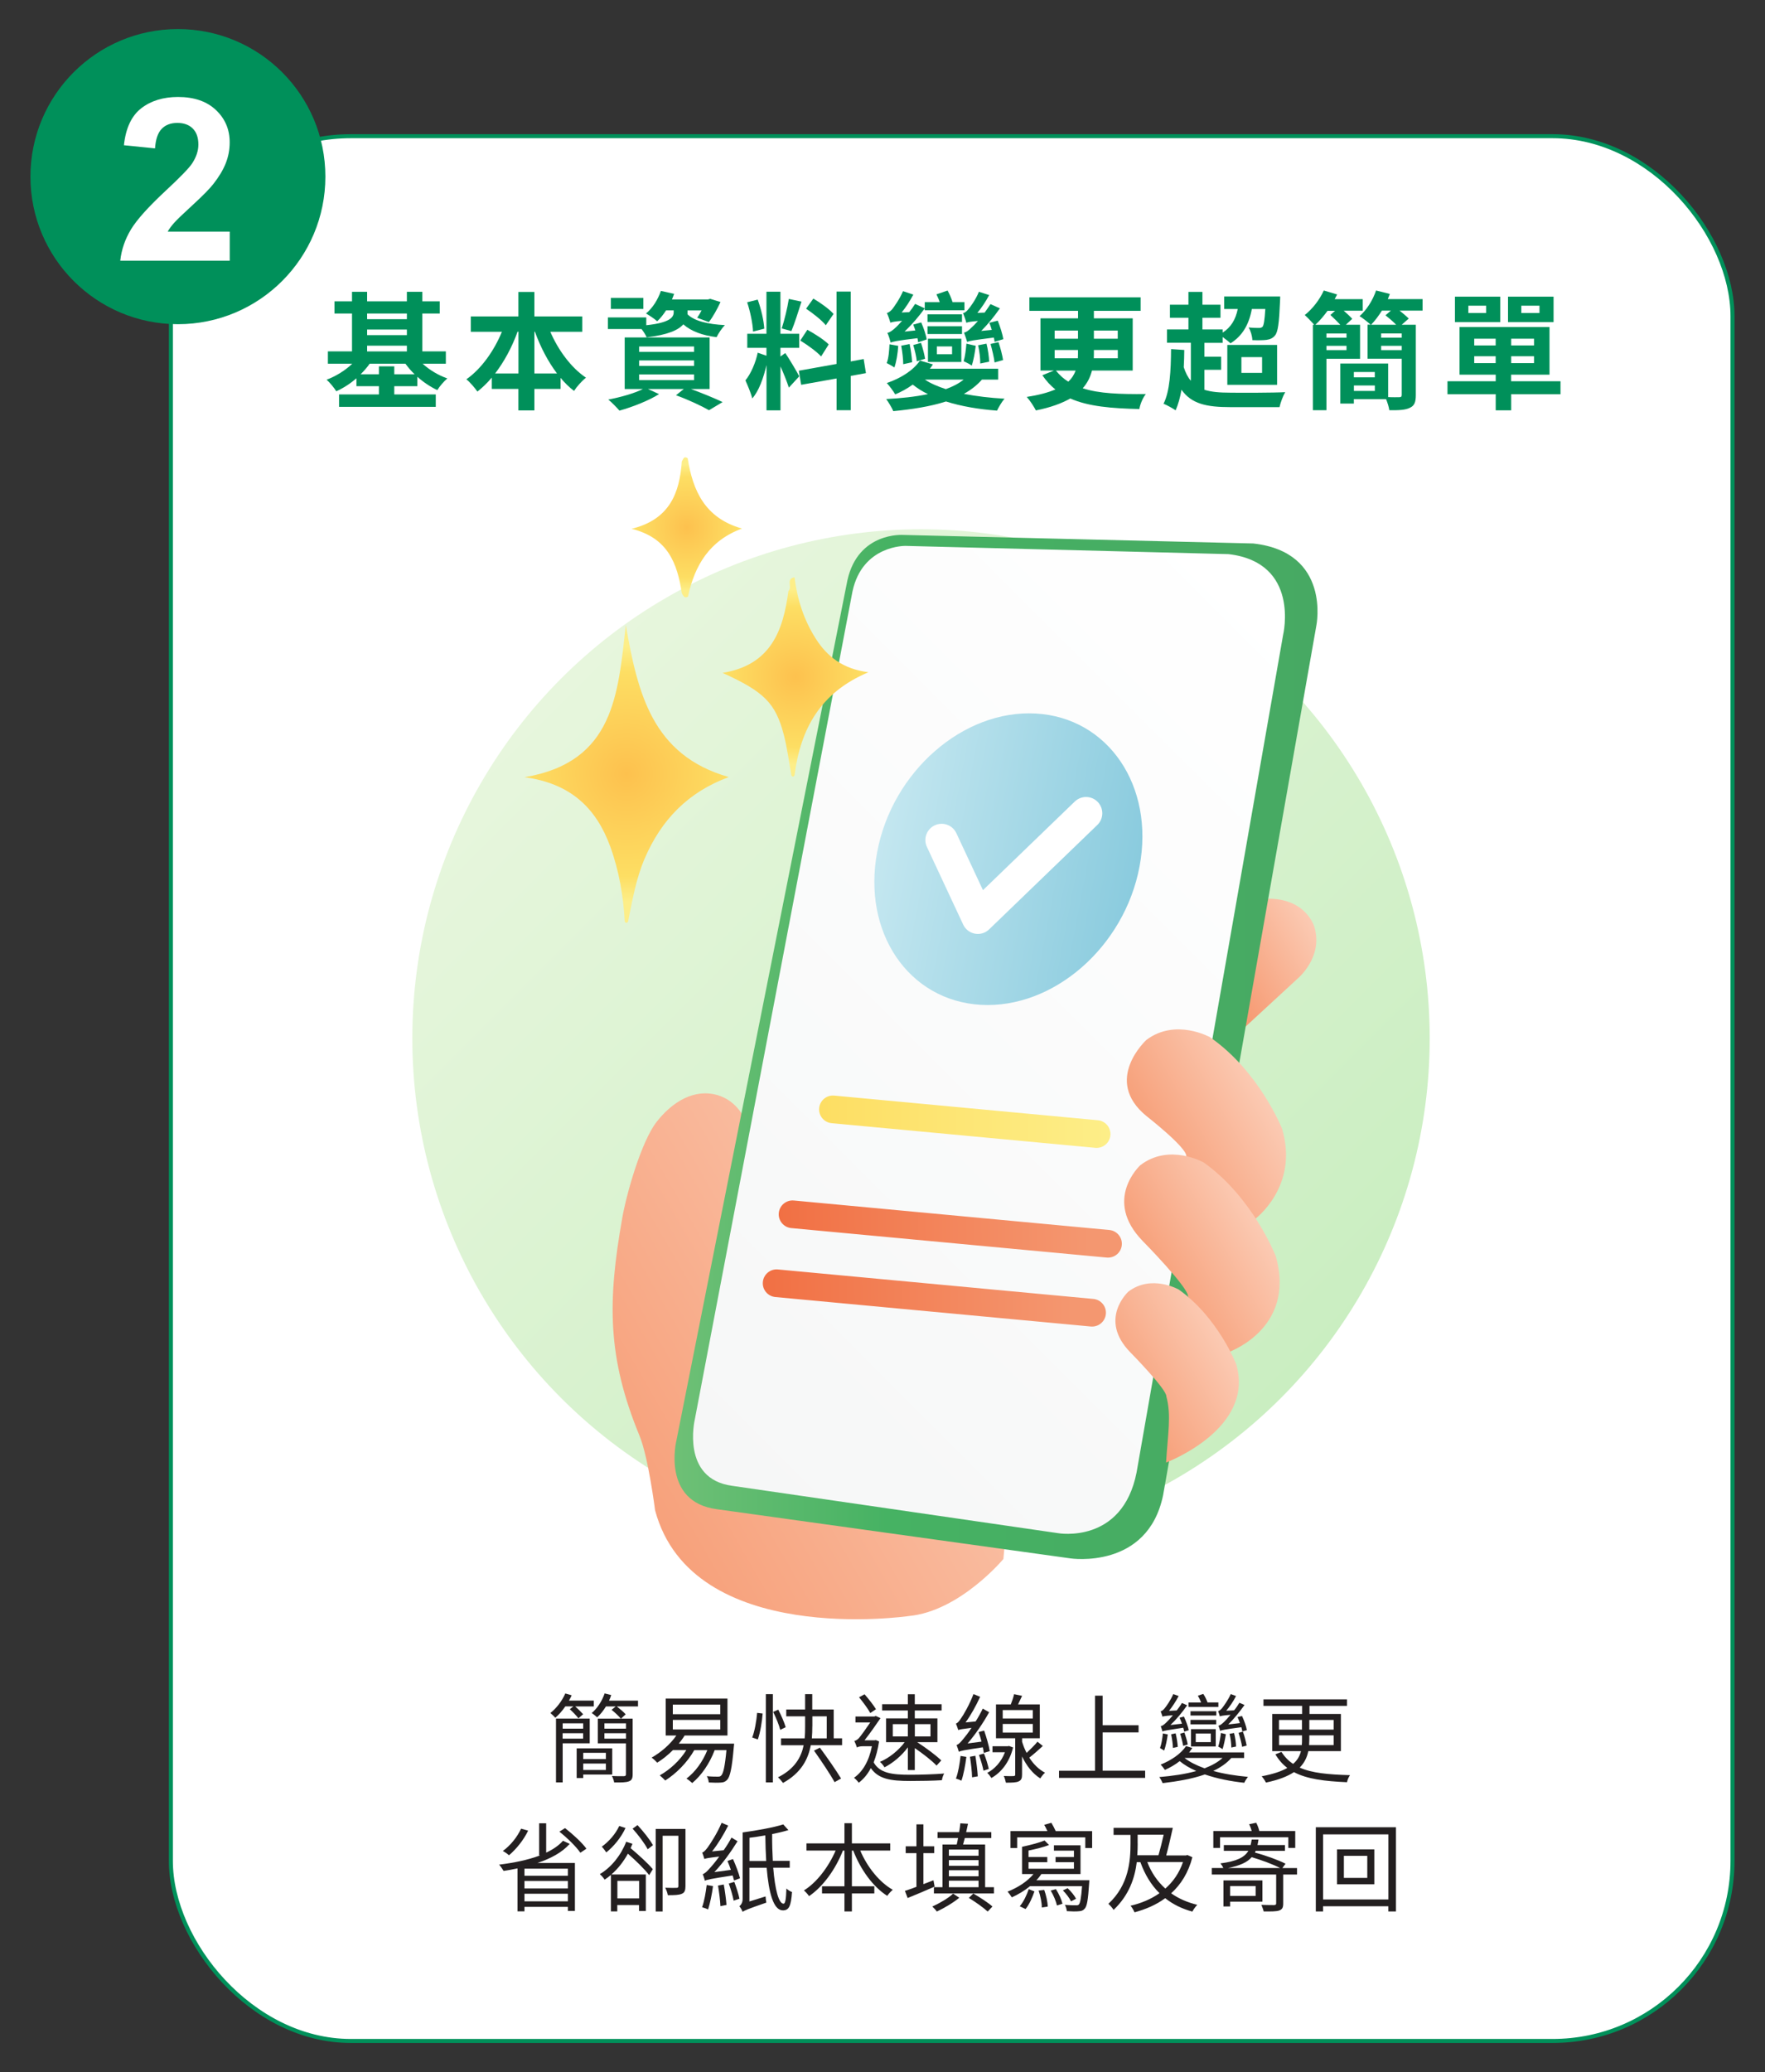 <?xml version="1.0" encoding="UTF-8"?>
<svg id="Layer_1" xmlns="http://www.w3.org/2000/svg" xmlns:xlink="http://www.w3.org/1999/xlink" viewBox="0 0 343.26 402.73">
  <rect x="0" y="0" width="343.26" height="402.73" fill="#333333" stroke="none"/>
  <defs>
    <style>
      .cls-1 {
        fill: none;
      }

      .cls-2 {
        fill: url(#radial-gradient-3);
      }

      .cls-3 {
        fill: url(#radial-gradient-2);
      }

      .cls-4 {
        fill: url(#linear-gradient-8);
      }

      .cls-5 {
        fill: url(#linear-gradient-7);
      }

      .cls-6 {
        fill: url(#linear-gradient-5);
      }

      .cls-7 {
        fill: url(#linear-gradient-6);
      }

      .cls-8 {
        fill: url(#linear-gradient-9);
      }

      .cls-9 {
        fill: url(#linear-gradient-4);
      }

      .cls-10 {
        fill: url(#linear-gradient-3);
      }

      .cls-11 {
        fill: url(#linear-gradient-2);
      }

      .cls-12 {
        fill: #231f20;
      }

      .cls-13 {
        fill: url(#radial-gradient);
      }

      .cls-14 {
        fill: url(#linear-gradient);
      }

      .cls-15 {
        fill: #00905a;
      }

      .cls-16 {
        stroke: #00905a;
        stroke-width: .78px;
      }

      .cls-16, .cls-17 {
        fill: #fff;
      }

      .cls-18 {
        fill: url(#linear-gradient-10);
      }

      .cls-19 {
        fill: url(#linear-gradient-11);
      }

      .cls-20 {
        fill: url(#linear-gradient-12);
      }
    </style>
    <linearGradient id="linear-gradient" x1="109.16" y1="131.84" x2="249.07" y2="271.75" gradientUnits="userSpaceOnUse">
      <stop offset="0" stop-color="#e7f6dd"/>
      <stop offset="1" stop-color="#caeec1"/>
    </linearGradient>
    <linearGradient id="linear-gradient-2" x1="255.95" y1="180.45" x2="236.81" y2="191.5" gradientUnits="userSpaceOnUse">
      <stop offset="0" stop-color="#fbcab3"/>
      <stop offset="1" stop-color="#f6976e"/>
    </linearGradient>
    <linearGradient id="linear-gradient-3" x1="196.7" y1="240.65" x2="121.07" y2="284.31" gradientUnits="userSpaceOnUse">
      <stop offset="0" stop-color="#fbcab3"/>
      <stop offset="1" stop-color="#f7a17b"/>
    </linearGradient>
    <linearGradient id="linear-gradient-4" x1="256.23" y1="203.49" x2="131.18" y2="203.49" gradientUnits="userSpaceOnUse">
      <stop offset="0" stop-color="#47a963"/>
      <stop offset=".67" stop-color="#46b263"/>
      <stop offset="1" stop-color="#6ec076"/>
    </linearGradient>
    <linearGradient id="linear-gradient-5" x1="265.17" y1="129.52" x2="122.76" y2="271.94" gradientUnits="userSpaceOnUse">
      <stop offset="0" stop-color="#fff"/>
      <stop offset="1" stop-color="#f6f7f7"/>
    </linearGradient>
    <linearGradient id="linear-gradient-6" x1="245.69" y1="212.47" x2="226" y2="223.84" xlink:href="#linear-gradient-3"/>
    <linearGradient id="linear-gradient-7" x1="244.21" y1="236.7" x2="225.35" y2="247.59" xlink:href="#linear-gradient-3"/>
    <linearGradient id="linear-gradient-8" x1="237.48" y1="259.5" x2="218.73" y2="270.33" xlink:href="#linear-gradient-3"/>
    <linearGradient id="linear-gradient-9" x1="-41.92" y1="531.35" x2="12.11" y2="531.35" gradientTransform="translate(315.02 -389.05) rotate(3.19) scale(.95 1.06) skewX(-8.34)" gradientUnits="userSpaceOnUse">
      <stop offset="0" stop-color="#c4e7f0"/>
      <stop offset="1" stop-color="#8acbde"/>
    </linearGradient>
    <radialGradient id="radial-gradient" cx="121.87" cy="150.44" fx="121.87" fy="150.44" r="24.82" gradientUnits="userSpaceOnUse">
      <stop offset="0" stop-color="#fdc14e"/>
      <stop offset=".8" stop-color="#fdde63"/>
      <stop offset="1" stop-color="#fdee88"/>
    </radialGradient>
    <radialGradient id="radial-gradient-2" cx="154.71" cy="131.58" fx="154.71" fy="131.58" r="16.98" xlink:href="#radial-gradient"/>
    <radialGradient id="radial-gradient-3" cx="133.57" cy="102.49" fx="133.57" fy="102.49" r="12.26" xlink:href="#radial-gradient"/>
    <linearGradient id="linear-gradient-10" x1="159.29" y1="218.01" x2="215.96" y2="218.01" gradientUnits="userSpaceOnUse">
      <stop offset="0" stop-color="#fdde63"/>
      <stop offset="1" stop-color="#fdee88"/>
    </linearGradient>
    <linearGradient id="linear-gradient-11" x1="1225.47" y1="338.66" x2="1281.26" y2="338.66" gradientTransform="translate(-1318.89 -123.16) rotate(.87) scale(1.19 1) skewX(1.6)" gradientUnits="userSpaceOnUse">
      <stop offset="0" stop-color="#f16c3f"/>
      <stop offset="1" stop-color="#f49770"/>
    </linearGradient>
    <linearGradient id="linear-gradient-12" x1="1222.68" y1="352.09" x2="1278.46" y2="352.09" xlink:href="#linear-gradient-11"/>
  </defs>
  <rect class="cls-16" x="33.23" y="26.47" width="303.71" height="370.21" rx="35" ry="35"/>
  <g>
    <g>
      <path class="cls-12" d="M109.94,331.66c-.58.85-1.26,1.62-1.94,2.2-.21-.23-.68-.7-.96-.92,1.17-.92,2.26-2.33,2.9-3.8l1.24.36c-.15.36-.34.7-.53,1.03h4.83v1.13h-3.61c.54.47,1.18,1.11,1.54,1.52l-.92.79c-.34-.47-1.07-1.22-1.67-1.77l.7-.55h-1.58ZM109.43,338.84v7.59h-1.3v-12.41h6.56v4.81h-5.26ZM109.43,334.95v1.03h3.99v-1.03h-3.99ZM113.41,337.92v-1.05h-3.99v1.05h3.99ZM113.43,344.9v.68h-1.28v-5.77h6.92v5.09h-5.64ZM113.43,340.68v1.22h4.4v-1.22h-4.4ZM117.83,344.01v-1.24h-4.4v1.24h4.4ZM124.09,331.66h-4.14c.6.47,1.37,1.11,1.73,1.54l-.9.83h2.26v10.81c0,.79-.17,1.17-.7,1.37-.56.23-1.49.24-2.9.23-.04-.36-.24-.88-.43-1.26,1.07.06,2.05.04,2.33.04.3-.02.39-.11.39-.38v-6h-5.47v-4.81h4.47c-.38-.49-1.13-1.18-1.79-1.71l.81-.66h-1.9c-.51.83-1.09,1.56-1.71,2.12-.22-.21-.75-.64-1.07-.83,1.09-.9,2.01-2.33,2.52-3.82l1.28.32c-.11.38-.26.73-.43,1.09h5.64v1.11ZM121.74,334.95h-4.19v1.03h4.19v-1.03ZM121.74,337.92v-1.05h-4.19v1.05h4.19Z"/>
      <path class="cls-12" d="M142.77,338.9s-.02.43-.06.64c-.36,4.19-.73,5.81-1.3,6.39-.36.38-.71.51-1.26.53-.47.04-1.37.04-2.31-.02-.02-.38-.17-.88-.38-1.22.9.09,1.77.09,2.11.09.32,0,.51-.02.68-.21.41-.38.73-1.71,1.03-4.94h-2.29c-1,2.63-2.58,4.91-4.36,6.39-.25-.22-.79-.68-1.13-.86,1.73-1.3,3.16-3.29,4.06-5.53h-2.54c-1.37,2.42-3.5,4.53-5.64,5.9-.23-.24-.75-.75-1.07-1,2.01-1.13,3.93-2.9,5.17-4.91h-2.61c-.96.96-2.01,1.8-3.05,2.44-.23-.26-.75-.75-1.09-.98,1.82-1.03,3.63-2.58,4.81-4.3h-2.07v-7.18h12.01v7.18h-8.33c-.32.54-.73,1.07-1.13,1.58h10.73ZM130.85,333.17h9.23v-1.86h-9.23v1.86ZM130.85,336.14h9.23v-1.86h-9.23v1.86Z"/>
      <path class="cls-12" d="M146.29,337.7c.49-1.24.83-3.29.96-4.79l1.07.13c-.11,1.52-.45,3.67-.94,5.04l-1.09-.38ZM148.94,329.27h1.37v17.16h-1.37v-17.16ZM151.74,336.21c-.21-.9-.83-2.37-1.37-3.48l.98-.45c.58,1.11,1.22,2.56,1.45,3.42l-1.05.51ZM163.77,337.87v1.33h-6.09c-.49,2.67-1.84,5.38-5.4,7.33-.21-.3-.66-.83-.98-1.09,3.29-1.64,4.53-3.95,5-6.24h-4.4v-1.33h4.59c.08-.81.09-1.6.09-2.35v-1.94h-3.67v-1.32h3.67v-2.99h1.39v2.99h4.17v5.6h1.62ZM157.98,335.52c0,.75-.02,1.54-.09,2.35h2.9v-4.29h-2.8v1.94ZM159.45,339.67c1.41,1.9,3.21,4.49,4.12,6l-1.26.71c-.83-1.52-2.61-4.17-4-6.13l1.15-.58Z"/>
      <path class="cls-12" d="M170.96,338.47c-.23,1.54-.6,2.91-1.05,4.06,1.18,2.11,3.57,2.41,7.12,2.41,1.97,0,4.68-.08,6.6-.24-.21.3-.39.92-.45,1.3-1.77.11-4.12.15-6.17.15-3.82,0-6.17-.38-7.65-2.5-.64,1.22-1.45,2.16-2.35,2.84-.19-.28-.66-.77-.92-.96,1.67-1.17,2.91-3.23,3.48-6.13h-1.82c-.47,0-.96.11-1.09.26v-.02c-.09-.32-.36-.98-.51-1.26.26-.08.56-.21.88-.55.39-.43,1.45-1.92,2.22-3.06h-2.88v-1.15h3.67l.28-.11.92.43c-.73,1.09-2.11,3.04-3.1,4.3h1.96l.24-.04.62.26ZM169.25,332.94c-.43-.81-1.41-2.12-2.18-3.06l1.07-.58c.81.92,1.75,2.12,2.22,2.9l-1.11.75ZM176.56,332.45h-5v-1.22h5v-1.94h1.35v1.94h5.21v1.22h-5.21v1.54h4.4v4.62h-3.93c1.71,1.11,3.65,2.54,4.68,3.55l-.92,1c-.9-.96-2.61-2.29-4.23-3.4v4.27h-1.35v-4.42c-1.18,1.62-2.91,3.06-4.55,3.89-.17-.34-.58-.83-.88-1.07,1.77-.71,3.67-2.26,4.81-3.82h-3.61v-4.62h4.23v-1.54ZM173.63,337.49h2.93v-2.39h-2.93v2.39ZM177.92,335.1v2.39h3.04v-2.39h-3.04Z"/>
      <path class="cls-12" d="M191.33,340.68c-.04-.32-.11-.7-.19-1.07-3.74.55-4.32.68-4.66.87-.08-.3-.3-.96-.45-1.33.39-.09.81-.54,1.37-1.24.28-.32.88-1.09,1.54-2.09-1.92.24-2.31.32-2.58.43-.08-.26-.3-.92-.45-1.26.32-.08.64-.47,1-1.03.41-.54,1.67-2.69,2.41-4.7l1.3.53c-.81,1.77-1.82,3.59-2.84,4.98l1.96-.19c.51-.79.98-1.65,1.39-2.5l1.24.71c-1.2,2.16-2.69,4.32-4.19,6.07l2.71-.36c-.17-.64-.36-1.3-.56-1.86l1.07-.28c.45,1.3.94,2.99,1.09,3.99l-1.15.34ZM187.94,341.47c-.21,1.65-.54,3.44-.96,4.62-.24-.13-.77-.32-1.07-.41.45-1.17.73-2.86.9-4.4l1.13.19ZM189.69,341.25c.21,1.28.41,2.91.47,4l-1.11.19c-.02-1.07-.21-2.75-.41-4l1.05-.19ZM191.36,340.8c.38.94.77,2.2.94,3.01l-1.03.34c-.15-.83-.54-2.11-.88-3.06l.98-.28ZM197.02,339.65c-.68,2.84-2.31,4.85-4.21,5.92-.19-.3-.55-.77-.81-1,1.43-.71,2.76-2.18,3.44-4h-2.42v-1.17h2.97l.23-.06.81.3ZM202.81,339.35c-.85.77-1.8,1.63-2.63,2.26.81,1.28,1.86,2.31,3.06,2.93-.3.24-.7.75-.92,1.11-1.49-.92-2.67-2.44-3.55-4.27v3.53c0,.71-.15,1.09-.66,1.32-.49.23-1.28.25-2.48.25-.08-.4-.23-.92-.41-1.3.88.04,1.67.04,1.9.02.24-.02.32-.07.32-.3v-7.05h-3.74v-6.58h2.88c.26-.64.51-1.41.64-1.99l1.56.32c-.26.56-.54,1.17-.79,1.67h4.23v6.58h-3.44v.68c.23.75.51,1.47.88,2.16.73-.68,1.6-1.54,2.11-2.18l1.05.85ZM195.01,334.01h5.85v-1.64h-5.85v1.64ZM195.01,336.74h5.85v-1.67h-5.85v1.67Z"/>
      <path class="cls-12" d="M222.71,344.16v1.39h-16.75v-1.39h7.01v-14.59h1.47v5.75h6.99v1.39h-6.99v7.44h8.27Z"/>
      <path class="cls-12" d="M239.47,341.68c-.9,1.03-2.12,1.86-3.52,2.52,2.07.58,4.44.94,6.75,1.15-.24.3-.56.79-.71,1.15-2.65-.28-5.32-.81-7.67-1.62-2.46.87-5.36,1.35-8.2,1.69-.13-.32-.43-.88-.66-1.18,2.5-.21,5.02-.56,7.2-1.18-1.22-.53-2.33-1.17-3.23-1.92-.9.71-1.9,1.28-2.88,1.71-.15-.24-.58-.81-.83-1.03,1.96-.79,3.93-2.05,4.94-3.61l1.22.38c-.19.3-.41.58-.62.86h10.7v1.09h-2.5ZM227.11,337.1c-.15,1.09-.4,2.31-.7,3.14-.19-.11-.58-.38-.81-.49.3-.79.45-1.84.56-2.84l.94.19ZM230.31,336.57c-.04-.23-.11-.49-.19-.77-3.27.49-3.76.58-4.04.73-.06-.23-.23-.75-.34-1.03.32-.04.7-.34,1.13-.77.23-.21.7-.71,1.24-1.35-1.47.11-1.82.19-2.03.26-.06-.23-.23-.75-.36-1.02.26-.06.51-.26.77-.58.26-.3,1.18-1.56,1.69-2.78l1.05.38c-.56,1.05-1.24,2.09-1.88,2.88l1.5-.08c.36-.47.73-.96,1.01-1.45l1.02.45c-1,1.43-2.14,2.78-3.25,3.83l2.24-.26c-.13-.39-.3-.81-.47-1.15l.85-.23c.41.86.81,1.99.94,2.65l-.88.28ZM228.11,339.73c0-.71-.17-1.8-.34-2.65l.87-.19c.21.85.38,1.94.41,2.63l-.94.21ZM230.1,339.33c-.09-.64-.34-1.62-.58-2.37l.83-.23c.26.75.55,1.71.64,2.33l-.88.26ZM230.38,341.68c1,.79,2.33,1.45,3.89,2.01,1.39-.54,2.58-1.18,3.48-2.01h-7.37ZM236.95,331.76h-5.81v-.87h2.46c-.17-.43-.4-.9-.64-1.32l1.05-.34c.34.47.66,1.17.83,1.65h2.11v.87ZM236.55,333.43h-5.02v-.83h5.02v.83ZM236.53,335.14h-5v-.87h5v.87ZM231.63,339.44v-3.37h4.81v3.37h-4.81ZM232.55,338.6h2.93v-1.67h-2.93v1.67ZM241.61,336.53c-.04-.23-.09-.53-.19-.83-3.35.45-3.83.56-4.12.71-.06-.23-.21-.73-.34-1,.34-.06.7-.36,1.13-.77.22-.21.7-.71,1.22-1.35-1.5.13-1.86.21-2.07.3-.06-.24-.23-.75-.34-1.01.24-.06.49-.26.75-.56.26-.32,1.18-1.56,1.71-2.76l1.03.38c-.54,1.05-1.24,2.09-1.92,2.86l1.54-.08c.38-.45.73-.98,1.03-1.47l1,.43c-1,1.39-2.09,2.73-3.16,3.78l2.26-.26c-.13-.4-.3-.81-.47-1.17l.88-.21c.41.87.83,2.03.94,2.75l-.9.26ZM238.41,337.06c-.15.98-.4,2.14-.64,2.9-.19-.13-.62-.38-.85-.49.26-.77.41-1.75.53-2.65l.96.24ZM239.47,339.65c0-.71-.13-1.82-.34-2.67l.87-.15c.23.83.38,1.94.39,2.63l-.92.19ZM241.57,339.52c-.11-.73-.41-1.86-.68-2.73l.83-.23c.32.86.6,1.99.73,2.71l-.88.24Z"/>
      <path class="cls-12" d="M254.44,340.35c-.23,1.17-.73,2.24-1.67,3.2,2.37,1.07,5.6,1.35,9.78,1.47-.24.34-.51.92-.58,1.37-4.34-.19-7.76-.6-10.32-1.96-1.26.83-3.01,1.52-5.45,2.03-.15-.32-.53-.9-.83-1.22,2.24-.43,3.83-.96,4.98-1.62-.9-.7-1.67-1.56-2.31-2.65l1.17-.47c.64.98,1.39,1.75,2.28,2.33.86-.73,1.3-1.58,1.52-2.48h-5.58v-7.22h5.81v-1.58h-7.52v-1.26h16.24v1.26h-7.29v1.58h6.11v7.22h-6.32ZM248.74,336.17h4.47v-1.88h-4.47v1.88ZM253.18,339.18c.04-.38.04-.77.04-1.15v-.75h-4.47v1.9h4.44ZM259.38,337.28h-4.74v.77c0,.38-.02.77-.04,1.13h4.78v-1.9ZM254.64,334.29v1.88h4.74v-1.88h-4.74Z"/>
      <path class="cls-12" d="M110.8,358.37c-1.45,1.65-3.7,2.86-6.28,3.72h7.29v9.32h-1.37v-.79h-8.44v.87h-1.35v-8.35c-.9.19-1.8.36-2.71.49-.17-.3-.6-.92-.87-1.22,2.8-.34,5.6-.9,7.97-1.8h-.19v-6.24h1.37v5.71c1.33-.62,2.46-1.39,3.27-2.31l1.3.6ZM102.71,355.8c-.88,1.86-2.35,3.63-3.72,4.79-.26-.25-.85-.66-1.2-.83,1.45-1.05,2.78-2.67,3.55-4.34l1.37.38ZM110.44,363.2h-8.44v1.37h8.44v-1.37ZM102,367.04h8.44v-1.45h-8.44v1.45ZM110.44,369.54v-1.47h-8.44v1.47h8.44ZM109.89,355.31c1.5,1.17,3.31,2.82,4.16,4l-1.18.79c-.79-1.17-2.56-2.89-4.08-4.1l1.11-.7Z"/>
      <path class="cls-12" d="M123,358.35c-.11.3-.24.56-.36.85,1.56,1.33,3.44,3.01,4.32,4.1l-.71,1.15c-.87-1.15-2.59-2.82-4.14-4.17-.85,1.56-1.94,2.93-3.2,4.04h6.69v7.11h-1.32v-1.17h-4.23v1.24h-1.24v-7.09c-.39.34-.79.64-1.22.92-.21-.34-.6-.79-.94-1.07,2.24-1.32,4.14-3.7,5.13-6.3l1.2.39ZM121.65,355.29c-.86,1.86-2.31,3.61-3.74,4.74-.17-.26-.6-.85-.88-1.11,1.35-.96,2.67-2.44,3.4-4.02l1.22.39ZM120.07,365.57v3.4h4.23v-3.4h-4.23ZM123.98,354.72c1.11,1.2,2.43,2.84,3.01,3.91l-1.03.79c-.55-1.09-1.82-2.78-2.93-4l.96-.7ZM133.31,366.59c0,.77-.15,1.26-.7,1.48-.56.26-1.47.28-2.73.28-.06-.39-.28-1.05-.51-1.45,1.03.04,1.94.04,2.2.02.28,0,.36-.09.36-.36v-9.76h-3.06v14.72h-1.35v-16.05h5.79v11.11Z"/>
      <path class="cls-12" d="M142.77,365.51c-.07-.28-.17-.62-.28-1-4.42.68-5.02.83-5.4,1.03-.08-.28-.26-.94-.43-1.28.39-.09.87-.56,1.47-1.24.32-.34,1-1.15,1.75-2.18-2.2.26-2.63.36-2.89.47-.08-.26-.28-.92-.43-1.24.32-.08.68-.49,1.09-1.03.41-.56,1.84-2.71,2.69-4.76l1.28.54c-.9,1.79-2.01,3.61-3.14,5.02l2.26-.23c.54-.77,1.09-1.62,1.52-2.46l1.18.71c-1.33,2.14-2.89,4.3-4.51,6l3.21-.43c-.21-.6-.41-1.18-.66-1.73l1.07-.38c.54,1.2,1.15,2.8,1.37,3.74l-1.15.43ZM138.67,366.57c-.21,1.62-.58,3.38-.96,4.55-.28-.15-.85-.34-1.17-.43.43-1.15.71-2.82.9-4.32l1.22.21ZM140.76,366.27c.23,1.26.45,2.88.53,3.97l-1.18.24c-.04-1.09-.26-2.74-.47-4l1.13-.21ZM142.81,365.76c.38,1.03.83,2.39,1,3.27l-1.13.38c-.15-.88-.58-2.29-.94-3.33l1.07-.32ZM150.38,363.01c.34,4.27,1.07,6.99,2.01,6.99.34,0,.49-.92.55-2.95.28.28.73.56,1.09.68-.19,2.76-.6,3.57-1.77,3.57-1.84,0-2.75-3.4-3.16-8.29h-3.35v6.56l3.14-.98c.02.38.09.92.15,1.2-3.72,1.28-4.27,1.54-4.61,1.8-.11-.32-.43-.86-.64-1.09.26-.21.64-.62.64-1.43v-12.92h.02c2.76-.38,6.02-.96,7.88-1.56l1,1.11c-.92.28-1.99.54-3.16.77-.02,1.88.04,3.63.13,5.21h3.29v1.32h-3.21ZM149.01,361.7c-.09-1.54-.15-3.21-.17-4.98-1.03.19-2.07.34-3.08.47v4.51h3.25Z"/>
      <path class="cls-12" d="M167.31,359.69c1.35,3.18,3.72,6.15,6.32,7.61-.36.3-.85.81-1.07,1.18-2.78-1.75-5.21-5.13-6.62-8.8h-.26v6.94h4.36v1.39h-4.36v3.5h-1.45v-3.5h-4.36v-1.39h4.36v-6.94h-.3c-1.45,3.67-3.87,7.01-6.58,8.85-.23-.34-.68-.85-1-1.11,2.48-1.52,4.79-4.57,6.17-7.75h-5.68v-1.39h7.39v-3.93h1.45v3.93h7.45v1.39h-5.81Z"/>
      <path class="cls-12" d="M181.77,366.68c-1.82.79-3.74,1.62-5.25,2.22l-.53-1.39c.64-.19,1.39-.47,2.24-.79v-6.54h-2.09v-1.33h2.09v-4.27h1.35v4.27h2.11v1.33h-2.11v6.02l1.96-.75.23,1.24ZM186.57,368.84c-1.18.98-2.97,2.03-4.38,2.69-.17-.28-.58-.7-.87-.98,1.39-.62,3.16-1.65,4.04-2.5l1.2.79ZM193.3,366.79v1.22h-11.67v-1.22h1.67v-8.29h2.76c.09-.39.19-.81.26-1.26h-3.98v-1.15h4.19c.11-.6.19-1.2.24-1.71l1.49.09c-.11.51-.23,1.07-.36,1.62h4.89v1.15h-5.15c-.11.45-.23.87-.34,1.26h4.29v8.29h1.71ZM184.54,359.48v1.2h5.77v-1.2h-5.77ZM190.31,361.53h-5.77v1.11h5.77v-1.11ZM184.54,364.67h5.77v-1.17h-5.77v1.17ZM184.54,366.79h5.77v-1.26h-5.77v1.26ZM189.29,368.03c1.26.71,2.91,1.79,3.72,2.52l-.92.98c-.79-.73-2.39-1.88-3.67-2.65l.87-.85Z"/>
      <path class="cls-12" d="M211.86,365.44s-.02.4-.04.58c-.21,3.2-.41,4.49-.88,4.96-.3.36-.66.47-1.17.49-.47.06-1.37.04-2.29-.02-.04-.38-.17-.88-.39-1.22.92.08,1.77.09,2.09.08.32.02.49,0,.64-.15.26-.3.45-1.24.62-3.57h-10.11c-1.07.88-2.31,1.62-3.55,2.18-.17-.28-.58-.85-.83-1.11,1.92-.75,3.85-1.96,5.04-3.42h-2.22v-5.3c1.54-.32,3.33-.79,4.38-1.22l.87.88c-1.13.43-2.61.79-3.99,1.07v1.26h3.65v1h-3.65v1.28h8.83v-1.28h-3.57v-1h3.57v-1.24h-3.89v-1.03h5.17v5.58h-7.61c-.28.41-.6.83-.98,1.2h10.32ZM212.4,355.89v3.29h-1.33v-2.07h-13.25v2.07h-1.3v-3.29h7.18c-.19-.43-.41-.85-.62-1.22l1.39-.39c.3.49.62,1.11.85,1.62h7.09ZM198.32,370.5c.75-.85,1.39-2.26,1.75-3.33l1.11.45c-.39,1.11-.98,2.52-1.73,3.42l-1.13-.54ZM203.08,367.32c.38,1.03.68,2.41.68,3.25l-1.15.17c.02-.87-.26-2.24-.62-3.29l1.09-.13ZM205.35,367.17c.58.88,1.11,2.07,1.28,2.84l-1.07.34c-.17-.77-.66-1.99-1.22-2.9l1.02-.28ZM208.29,369.54c-.28-.62-.96-1.5-1.58-2.12l.92-.43c.64.58,1.35,1.45,1.64,2.05l-.98.51Z"/>
      <path class="cls-12" d="M231.9,360.95c-.79,3.05-2.24,5.32-4.13,7.03,1.43,1.02,3.14,1.77,5.08,2.24-.32.32-.75.9-.96,1.32-2.05-.56-3.8-1.43-5.28-2.61-1.75,1.3-3.8,2.16-5.96,2.75-.17-.39-.51-1-.79-1.28,2.03-.47,3.97-1.26,5.64-2.44-1.63-1.6-2.86-3.65-3.72-6.04h-.7c-.38,3.05-1.47,6.41-4.51,9.29-.21-.38-.71-.92-1.01-1.18,3.99-3.7,4.3-8.38,4.3-11.71v-1.69h-3.29v-1.37h11.52c-.38,1.73-.87,3.85-1.28,5.36h3.85l.26-.08.98.43ZM221.26,358.3c0,.71-.02,1.49-.08,2.29h4.12c.34-1.17.71-2.63,1.01-3.99h-5.06v1.69ZM223.13,361.91c.77,2.03,1.96,3.76,3.5,5.15,1.52-1.32,2.71-3.03,3.44-5.15h-6.94Z"/>
      <path class="cls-12" d="M252.23,364.33h-2.67v5.62c0,.79-.17,1.15-.77,1.37-.58.21-1.56.19-3.03.19-.08-.38-.28-.88-.45-1.28,1.15.04,2.18.04,2.5.04.3-.04.38-.09.38-.34v-5.6h-12.52v-1.26h2.24c-.13-.32-.38-.7-.56-.9,3.16-.41,4.68-1.17,5.43-2.44h-4.77v-1.13h5.21c.09-.34.15-.68.21-1.07h1.32c-.06.39-.11.73-.19,1.07h5.34v1.13h-5.7c-.06.11-.09.23-.13.34,2.07.54,4.55,1.45,5.94,2.16l-.62.85h2.86v1.26ZM237.29,359.16h-1.32v-3.29h7.46c-.11-.45-.3-.92-.49-1.32l1.37-.28c.26.47.49,1.11.6,1.6h6.99v3.29h-1.35v-2.07h-13.27v2.07ZM239.24,369.6v.94h-1.3v-5.06h7.58v4.12h-6.28ZM248.96,363.07c-1.33-.7-3.59-1.54-5.53-2.11-.86,1-2.29,1.65-4.61,2.11h10.13ZM239.24,366.57v1.92h4.96v-1.92h-4.96Z"/>
      <path class="cls-12" d="M271.49,355.14v16.37h-1.49v-1.01h-12.69v1.01h-1.41v-16.37h15.58ZM270.01,369.18v-12.65h-12.69v12.65h12.69ZM267.28,359.44v6.79h-7.26v-6.79h7.26ZM265.91,360.7h-4.55v4.29h4.55v-4.29Z"/>
    </g>
    <g>
      <path class="cls-15" d="M82.19,70.69c1.31,1.19,3.04,2.25,4.81,2.86-.64.54-1.53,1.56-1.95,2.27-1.33-.62-2.67-1.51-3.88-2.59v1.83h-4.49v1.6h8.07v2.42h-18.81v-2.42h7.75v-1.6h-4.37v-1.53c-1.21,1.04-2.54,1.9-3.92,2.52-.42-.69-1.26-1.7-1.88-2.25,1.8-.67,3.63-1.8,4.99-3.11h-4.74v-2.39h4.69v-7.36h-3.41v-2.37h3.41v-1.85h2.94v1.85h7.73v-1.85h3.01v1.85h3.38v2.37h-3.38v7.36h4.57v2.39h-4.52ZM80.63,72.74c-.67-.64-1.26-1.33-1.78-2.05h-6.96c-.49.72-1.11,1.41-1.75,2.05h3.55v-1.53h2.99v1.53h3.95ZM71.4,60.94v1.09h7.73v-1.09h-7.73ZM71.4,65.14h7.73v-1.09h-7.73v1.09ZM71.4,68.3h7.73v-1.11h-7.73v1.11Z"/>
      <path class="cls-15" d="M107.02,64.47c1.55,3.6,4.05,6.99,6.94,8.94-.77.59-1.8,1.75-2.32,2.57-.94-.72-1.8-1.55-2.62-2.54v2.15h-5.09v4.17h-3.11v-4.17h-5.18v-2.2c-.86,1.04-1.8,1.93-2.79,2.72-.52-.74-1.46-1.85-2.15-2.39,2.86-1.98,5.38-5.51,6.91-9.23h-6.05v-2.99h9.26v-4.76h3.11v4.76h9.31v2.99h-6.22ZM100.83,72.59v-8.12h-.17c-1.09,3.01-2.59,5.8-4.37,8.12h4.54ZM108.33,72.59c-1.75-2.32-3.21-5.11-4.3-8.12h-.1v8.12h4.39Z"/>
      <path class="cls-15" d="M133.71,61.09c1.33,1.31,3.95,1.93,7.28,2.1-.59.57-1.28,1.63-1.63,2.34-2.77-.34-4.91-1.13-6.47-2.49-.94,1.09-2.99,2.05-7.13,2.52-.2-.47-.59-1.09-.99-1.61h-6.54v-2.25h7.46v1.51c4.71-.49,5.33-1.6,5.33-2.52v-.37h-1.48c-.52.81-1.11,1.56-1.73,2.12-.47-.44-1.56-1.16-2.17-1.51,1.31-1.09,2.32-2.72,2.89-4.39l2.57.57c-.12.37-.27.74-.42,1.09h7.01l.44-.12,2,.62c-.64,1.36-1.48,2.91-2.27,3.9l-2.27-.84c.27-.39.59-.91.86-1.43h-2.74v.77ZM134.38,75.61c2.27.84,4.69,1.83,6.15,2.54l-2.64,1.58c-1.41-.81-3.98-2.02-6.42-2.91l1.51-1.21h-6.96l2.15.99c-2.02,1.28-5.21,2.52-7.7,3.21-.49-.57-1.53-1.65-2.17-2.15,2.37-.45,5.01-1.19,6.74-2.05h-3.55v-10.02h16.52v10.02h-3.6ZM125.12,60.05h-6.32v-2.15h6.32v2.15ZM124.3,68.4h10.69v-1.06h-10.69v1.06ZM124.3,71.11h10.69v-1.06h-10.69v1.06ZM124.3,73.88h10.69v-1.11h-10.69v1.11Z"/>
      <path class="cls-15" d="M152.72,68.62c.49.67,2.35,3.75,2.72,4.52l-2.02,2.2c-.35-1.09-1.01-2.76-1.63-4.12v8.54h-2.72v-8.81c-.57,2.47-1.48,5.06-2.77,6.49-.25-1.04-.89-2.52-1.33-3.51,1.04-1.23,2.02-3.51,2.39-5.38l1.7.59v-1.53h-3.73v-2.74h3.73v-8.17h2.72v8.17h3.65v2.74h-3.65v1.68l.94-.67ZM146.45,64.45c-.05-1.53-.54-3.9-1.14-5.7l2.05-.52c.67,1.8,1.19,4.12,1.28,5.65l-2.2.57ZM155.88,58.62c-.64,1.97-1.36,4.3-1.97,5.73l-1.88-.52c.52-1.56,1.11-4,1.38-5.73l2.47.52ZM165.46,73.06v6.67h-2.76v-6.17l-6.89,1.23-.45-2.74,7.33-1.31v-14.07h2.76v13.58l2.52-.47.44,2.74-2.96.54ZM157.02,64.1c1.43.77,3.26,1.95,4.15,2.84l-1.48,2.34c-.82-.91-2.62-2.22-4.05-3.09l1.38-2.1ZM160.6,63.21c-.77-.96-2.47-2.3-3.83-3.21l1.41-1.97c1.38.81,3.14,2.07,3.93,2.99l-1.51,2.2Z"/>
      <path class="cls-15" d="M190.97,73.78c-.96,1.09-2.15,2.02-3.51,2.77,2.44.47,5.11.79,7.9.94-.52.59-1.14,1.65-1.46,2.32-3.6-.27-6.96-.84-9.92-1.78-3.09.99-6.64,1.53-10.25,1.88-.25-.62-.94-1.75-1.38-2.35,2.86-.15,5.65-.44,8.12-.96-1.09-.52-2.05-1.13-2.96-1.85-1.06.77-2.22,1.41-3.41,1.9-.3-.54-1.14-1.68-1.63-2.2,2.64-.91,5.16-2.44,6.44-4.37l2.52.74c-.17.3-.37.57-.59.84h13.28v2.12h-3.16ZM174.69,67.21c-.1,1.51-.35,3.13-.76,4.22-.32-.25-1.06-.67-1.48-.86.39-1.01.47-2.37.54-3.65l1.7.3ZM178.55,66.52c-.02-.22-.05-.49-.12-.79-4.12.49-4.79.67-5.21.86-.1-.42-.39-1.38-.64-1.9.47-.07.96-.44,1.53-.96.27-.22.74-.72,1.33-1.38-1.58.15-2,.25-2.27.37-.12-.44-.44-1.38-.69-1.88.37-.1.69-.35,1.04-.74.32-.4,1.46-1.98,2.1-3.51l2,.67c-.64,1.23-1.46,2.49-2.27,3.48l1.48-.07c.4-.49.79-1.04,1.14-1.6l1.88.86c-1.19,1.63-2.57,3.23-3.93,4.52l2.1-.22c-.12-.4-.27-.77-.42-1.14l1.56-.42c.47,1.06.94,2.44,1.06,3.31l-1.65.54ZM175.66,70.79c0-.96-.17-2.44-.39-3.6l1.63-.32c.25,1.11.44,2.59.49,3.53l-1.73.39ZM178.3,70.22c-.07-.84-.39-2.15-.69-3.16l1.51-.42c.32.96.67,2.25.79,3.09l-1.61.49ZM187.58,60.3h-7.73v-1.58h2.91c-.17-.52-.42-1.06-.64-1.51l2.17-.74c.37.67.76,1.56.96,2.25h2.32v1.58ZM179.88,73.78c1.09.74,2.49,1.33,4.07,1.85,1.36-.49,2.52-1.09,3.46-1.85h-7.53ZM187.09,62.57h-6.71v-1.48h6.71v1.48ZM187.09,64.92h-6.71v-1.51h6.71v1.51ZM180.47,70.35v-4.52h6.49v4.52h-6.49ZM182.2,68.84h2.96v-1.51h-2.96v1.51ZM193.43,66.45c-.03-.25-.07-.54-.15-.84-4.07.52-4.79.64-5.18.86-.12-.42-.42-1.33-.62-1.83.47-.07.91-.42,1.48-.99.25-.22.69-.64,1.23-1.26-1.51.12-1.98.22-2.25.35-.1-.44-.44-1.36-.64-1.88.32-.05.67-.32,1.01-.74.34-.37,1.46-1.88,2.07-3.41l2,.64c-.67,1.26-1.48,2.47-2.3,3.46l1.41-.05c.39-.54.79-1.11,1.14-1.65l1.83.82c-1.11,1.6-2.37,3.13-3.63,4.39l2.05-.2c-.12-.47-.3-.94-.47-1.38l1.63-.42c.47,1.16.94,2.67,1.09,3.6l-1.7.52ZM189.76,67.21c-.15,1.33-.44,2.86-.77,3.85-.37-.27-1.14-.67-1.58-.86.3-.99.44-2.25.54-3.41l1.8.42ZM190.64,70.64c.02-.96-.15-2.4-.42-3.53l1.63-.32c.3,1.14.49,2.57.52,3.51l-1.73.35ZM193.43,70.45c-.12-.99-.47-2.44-.79-3.6l1.55-.35c.37,1.09.74,2.52.89,3.48l-1.65.47Z"/>
      <path class="cls-15" d="M212.37,72.03c-.32,1.24-.89,2.42-1.8,3.43,3.21,1.06,7.26,1.16,12.27,1.13-.54.67-1.09,1.9-1.26,2.91-5.36-.12-9.9-.49-13.43-2.05-1.65.94-3.83,1.75-6.69,2.32-.35-.69-1.14-1.93-1.78-2.62,2.37-.37,4.17-.86,5.58-1.46-.96-.74-1.8-1.68-2.54-2.76l2.25-.91h-2.62v-10.15h7.31v-1.46h-9.46v-2.62h21.63v2.62h-9.09v1.46h7.55v10.15h-7.92ZM205.11,65.83h4.54v-1.58h-4.54v1.58ZM205.11,69.63h4.52c.02-.27.02-.54.02-.81v-.79h-4.54v1.6ZM205.36,72.03c.72.89,1.48,1.58,2.4,2.15.72-.67,1.13-1.36,1.43-2.15h-3.83ZM217.38,68.03h-4.64v.81c0,.25,0,.52-.02.79h4.67v-1.6ZM212.74,64.25v1.58h4.64v-1.58h-4.64Z"/>
      <path class="cls-15" d="M234.22,75.75c1.33.44,3.01.57,5.04.57,1.88.03,8.47.03,10.69-.1-.42.69-.91,2.02-1.11,2.91h-9.58c-4.59,0-7.53-.62-9.48-3.38-.27,1.53-.64,2.86-1.14,4-.49-.34-1.73-1.04-2.35-1.28,1.23-2.44,1.43-6.42,1.46-10.62l2.57.17c0,1.14-.05,2.27-.1,3.36.37,1.11.81,1.98,1.38,2.62v-7.38h-4.64v-2.59h4.17v-2.27h-3.6v-2.54h3.6v-2.49h2.72v2.49h3.51v2.54h-3.51v2.27h3.93v.62c1.63-1.04,2.52-2.54,2.94-4.59h-2.64v-2.44h10.89s0,.67-.03,1.01c-.17,4.1-.39,5.9-.99,6.59-.44.54-.99.74-1.65.84-.62.07-1.63.1-2.74.05-.02-.77-.32-1.8-.72-2.47.86.1,1.63.1,2,.1.3,0,.52-.05.72-.25.22-.32.39-1.23.52-3.43h-2.62c-.57,3.11-1.9,5.26-4.15,6.67-.32-.32-.96-.81-1.53-1.23v1.14h-3.55v2.69h3.26v2.54h-3.26v3.9ZM238.69,67.04h9.68v7.75h-9.68v-7.75ZM241.43,72.47h4.02v-3.06h-4.02v3.06Z"/>
      <path class="cls-15" d="M257.97,69.73v10h-2.64v-16.62h.25c-.45-.52-1.33-1.43-1.83-1.88,1.48-1.16,2.89-2.96,3.7-4.77l2.59.77c-.15.3-.3.62-.47.91h5.46v2.25h-3.7c.64.54,1.28,1.16,1.65,1.58l-1.23,1.14h2.76v6.62h-6.54ZM258.19,60.4c-.76,1.04-1.55,1.97-2.37,2.72h4.84c-.57-.62-1.33-1.36-1.92-1.9l.91-.81h-1.46ZM261.87,64.82h-3.9v.82h3.9v-.82ZM261.87,68.05v-.84h-3.9v.84h3.9ZM276.66,60.37h-4.47c.67.54,1.36,1.11,1.78,1.55l-1.36,1.19h2.74v13.68c0,1.36-.27,2.07-1.16,2.47-.86.44-2.17.49-4,.47-.07-.62-.35-1.46-.62-2.15h-6.27v.86h-2.64v-7.78h9.31v6.52c.94.05,1.85.02,2.15.02.37,0,.49-.1.49-.47v-7.01h-6.64v-6.62h.59c-.52-.47-1.56-1.31-2.15-1.65,1.38-1.21,2.57-3.09,3.21-4.99l2.67.67c-.12.35-.25.67-.39,1.01h6.76v2.22ZM263.3,72.3v1.04h4.07v-1.04h-4.07ZM267.38,75.98v-1.06h-4.07v1.06h4.07ZM271.52,63.11c-.59-.62-1.43-1.33-2.07-1.83l1.06-.91h-1.75c-.67,1.06-1.38,2-2.1,2.74h4.86ZM272.61,65.63v-.82h-4v.82h4ZM272.61,68.05v-.84h-4v.84h4Z"/>
      <path class="cls-15" d="M303.5,76.62h-9.6v3.13h-3.01v-3.13h-9.38v-2.52h9.38v-1.28h-7.04v-9.26h17.5v9.26h-7.46v1.28h9.6v2.52ZM291.77,62.6h-8.81v-4.94h8.81v4.94ZM289.03,59.41h-3.46v1.43h3.46v-1.43ZM286.71,67.14h4.17v-1.31h-4.17v1.31ZM290.88,70.57v-1.33h-4.17v1.33h4.17ZM302.14,62.6h-8.86v-4.94h8.86v4.94ZM298.34,65.83h-4.44v1.31h4.44v-1.31ZM298.34,69.24h-4.44v1.33h4.44v-1.33ZM299.4,59.41h-3.53v1.43h3.53v-1.43Z"/>
    </g>
  </g>
  <g>
    <circle class="cls-15" cx="34.6" cy="34.33" r="28.68"/>
    <path class="cls-17" d="M44.68,45.03v5.64h-21.29c.23-2.13.92-4.15,2.07-6.06s3.43-4.44,6.83-7.6c2.74-2.55,4.42-4.28,5.04-5.19.83-1.25,1.25-2.49,1.25-3.72,0-1.35-.36-2.39-1.09-3.12s-1.73-1.09-3.01-1.09-2.28.38-3.03,1.15-1.18,2.03-1.3,3.8l-6.05-.61c.36-3.34,1.49-5.74,3.39-7.2s4.28-2.18,7.13-2.18c3.13,0,5.58.84,7.37,2.53,1.79,1.69,2.68,3.78,2.68,6.29,0,1.43-.26,2.78-.77,4.07-.51,1.29-1.32,2.64-2.43,4.05-.74.94-2.06,2.28-3.98,4.04s-3.13,2.92-3.64,3.5c-.51.58-.93,1.14-1.24,1.69h12.06Z"/>
  </g>
  <g>
    <circle class="cls-14" cx="179.12" cy="201.8" r="98.93"/>
    <g>
      <g>
        <path class="cls-11" d="M246.29,174.68l-4.57,25.33,10.59-9.76s5.09-4.15,3.32-10.07c0,0-1.56-5.71-9.34-5.5Z"/>
        <path class="cls-10" d="M124.38,279.07c-6.29-15.28-6.24-26.09-3.36-42.36.84-4.77,3.71-14.87,6.7-18.69,2.99-3.81,7.27-6.54,11.91-5.15,2.65.8,5.41,3.29,5.84,7.17.43,3.88-1.61,9.9-2.49,13.7-.89,3.8-5.32,21.6-8.19,37.37l65.49-24.29-5.14,56.19s-8.47,10.15-18.37,11.08c0,0-42.2,6.22-49.37-20.55,0,0-1.3-10.28-3.02-14.47Z"/>
        <g>
          <path class="cls-9" d="M175.64,103.97s-8.72-.63-10.83,8.79l-33.26,167.21s-2.95,11.95,7.88,13.36l68.77,9.56s15,2.25,18-12.28l29.81-169.04s2.91-14.25-12.28-15.94l-68.09-1.66Z"/>
          <path class="cls-6" d="M176.13,106.1s-8.39-.21-10.34,8.86l-30.67,160.96s-2.72,11.51,7.26,12.86l63.42,9.21s12.47,2.2,15.24-11.79l28.5-162.8s3.39-14.07-10.62-15.7l-62.79-1.6Z"/>
        </g>
        <path class="cls-7" d="M222.97,202.1s-8.59,7.82,0,14.82c0,0,7.89,6.15,7.74,7.79l13.24,12.33s8.79-6.36,5.37-17.72c0,0-4.44-11.12-14.01-17.74,0,0-6.68-3.72-12.33.52Z"/>
        <path class="cls-5" d="M221.76,226.48s-7.35,6.71.49,14.74c0,0,8.96,9.09,8.8,10.77l7.37,11.02s13.78-4.43,9.69-18.88c0,0-4.44-11.4-14.01-18.19,0,0-6.68-3.81-12.33.53Z"/>
        <path class="cls-4" d="M219.42,251.07s-5.86,5.34.39,11.75c0,0,7.14,7.25,7.02,8.58,1.01,3.66.28,7.35-.05,12.86,0,0,17.35-6.5,13.64-19.12,0,0-3.54-9.09-11.17-14.5,0,0-5.32-3.04-9.83.42Z"/>
      </g>
      <g>
        <path class="cls-1" d="M216.03,171.89c5.94.33,11.75-4.74,12.99-11.33.61-3.22,0-6.21-1.47-8.46l-18.37,16.01c1.54,2.19,3.94,3.61,6.84,3.77Z"/>
        <path class="cls-1" d="M220.52,148.04c-5.94-.33-11.75,4.74-12.99,11.33-.63,3.36.05,6.47,1.66,8.75l18.37-16.01c-1.53-2.35-4.01-3.9-7.04-4.07Z"/>
        <g>
          <path class="cls-8" d="M221.62,168.41c-2.94,15.64-16.75,27.67-30.84,26.89-14.09-.79-23.13-14.1-20.18-29.73,2.94-15.64,16.75-27.67,30.84-26.89,14.09.79,23.13,14.1,20.18,29.73Z"/>
          <path class="cls-17" d="M190.19,181.52c-.19,0-.38-.02-.58-.05-1-.19-1.86-.84-2.29-1.77l-7.05-15.09c-.74-1.58-.06-3.46,1.52-4.2,1.58-.74,3.46-.06,4.2,1.52l5.18,11.08,17.85-17.22c1.26-1.21,3.26-1.18,4.47.08,1.21,1.26,1.18,3.26-.08,4.47l-21.04,20.29c-.59.57-1.38.89-2.19.89Z"/>
        </g>
      </g>
      <path class="cls-13" d="M121.5,179.11c-.27-4.97-1.1-9.84-2.8-14.53-2.71-7.45-7.66-12.32-16.7-13.52,17.46-2.93,18.17-16.12,19.71-29.55,2.31,13.12,5.08,25.28,20.03,29.52-7.96,2.93-13.12,8.33-16.33,15.76-1.72,3.98-2.42,8.18-3.27,12.36-.23.3-.44.3-.63-.04Z"/>
      <path class="cls-3" d="M153.92,150.73c-.49-2.65-.81-5.35-1.49-7.95-1.61-6.15-3.84-8.34-11.91-12,9.33-1.5,11.81-8.14,12.81-15.93.85-.68-.58-2.38,1.19-2.64.53,4.29,1.83,8.34,4.17,11.98,2.22,3.46,5.25,5.82,10.21,6.47-9.34,3.9-13.23,11.02-14.37,20-.17.36-.37.37-.62.07Z"/>
      <path class="cls-2" d="M132.6,115.29c-.87-5.73-2.67-10.77-9.78-12.51,7.35-1.78,9.36-6.89,9.78-13.1.28-.4.37-1.14,1.14-.61,1,6.33,3.37,11.63,10.57,13.66-6.39,2.35-9.22,7.21-10.51,13.23-.76.42-.92-.24-1.21-.67Z"/>
      <path class="cls-18" d="M213.27,223.1c-.08,0-.17,0-.25-.01l-51.28-4.79c-1.48-.14-2.57-1.45-2.43-2.93.14-1.48,1.45-2.57,2.93-2.43l51.28,4.79c1.48.14,2.57,1.45,2.43,2.93-.13,1.4-1.3,2.44-2.68,2.44Z"/>
      <path class="cls-19" d="M215.49,244.43c-.08,0-.17,0-.25-.01l-61.35-5.73c-1.48-.14-2.57-1.45-2.43-2.93.14-1.48,1.45-2.57,2.93-2.43l61.35,5.73c1.48.14,2.57,1.45,2.43,2.93-.13,1.4-1.3,2.44-2.68,2.44Z"/>
      <path class="cls-20" d="M212.39,257.83c-.08,0-.17,0-.25-.01l-61.35-5.73c-1.48-.14-2.57-1.45-2.43-2.93s1.45-2.57,2.93-2.43l61.35,5.73c1.48.14,2.57,1.45,2.43,2.93-.13,1.4-1.3,2.44-2.68,2.44Z"/>
    </g>
  </g>
</svg>